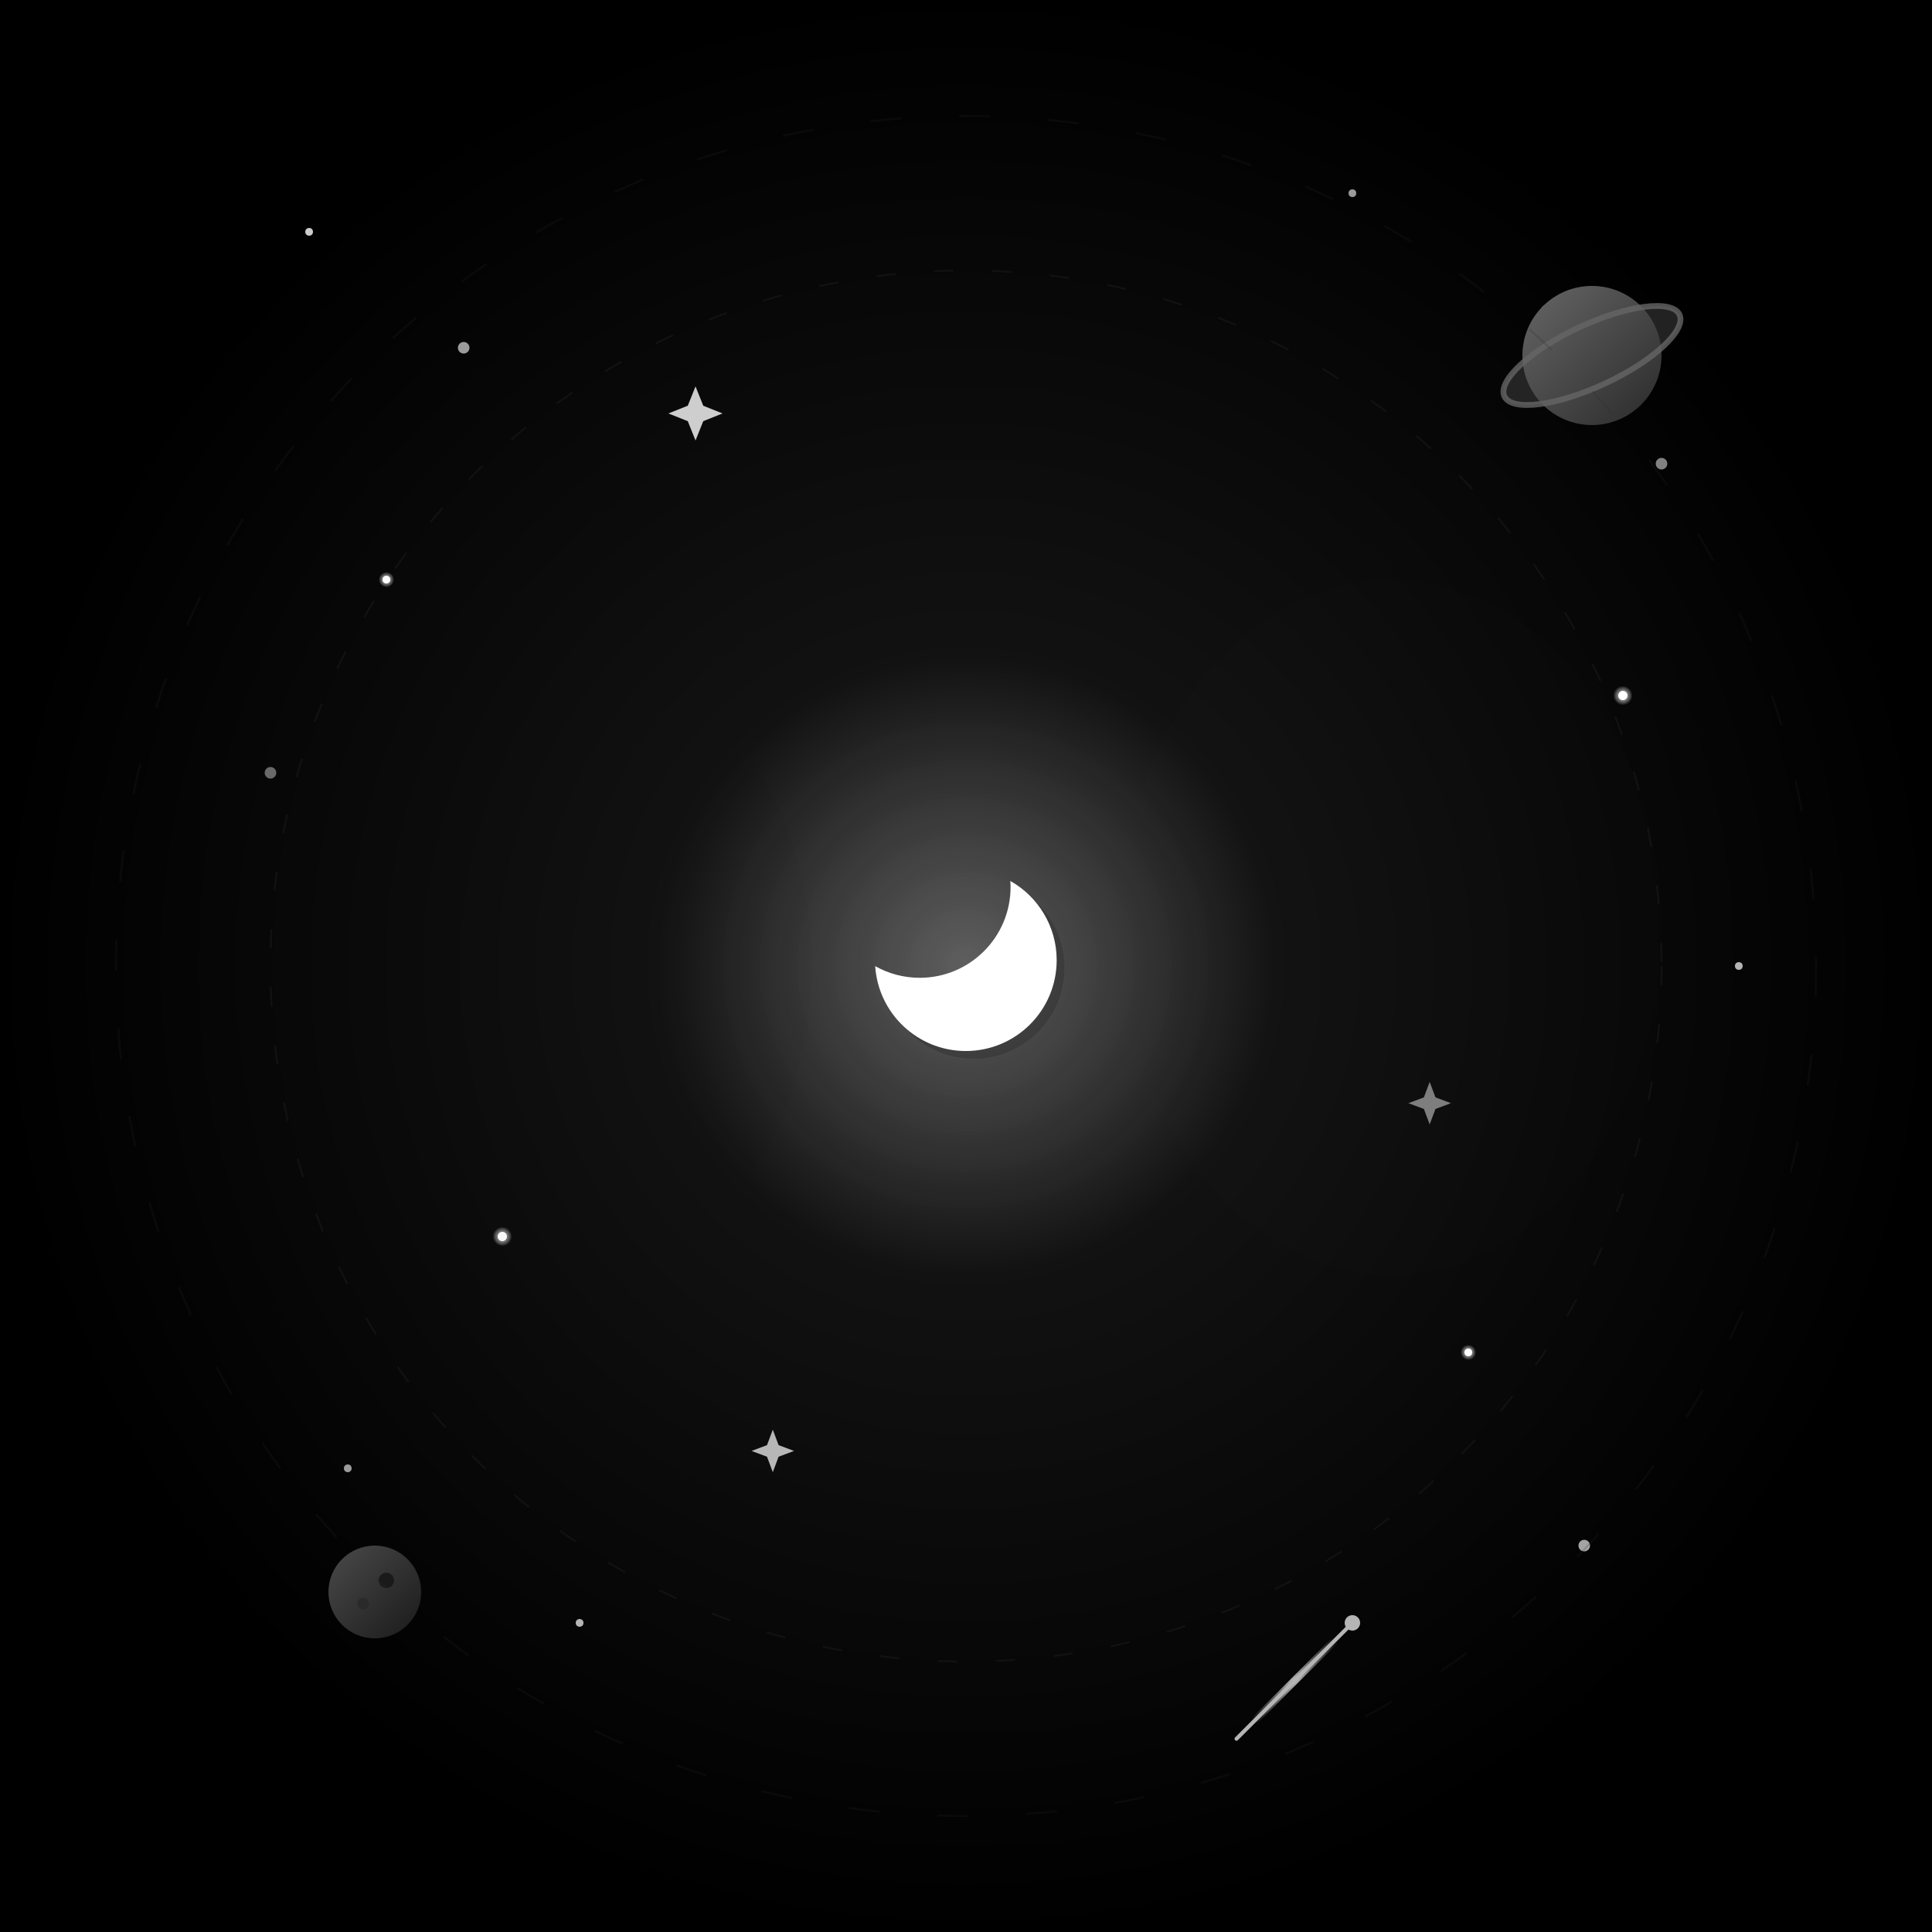 <svg
  width="500"
  height="500"
  viewBox="0 0 500 500"
  fill="none"
  xmlns="http://www.w3.org/2000/svg"
>
  <style>
    @keyframes starGlow {
      0%,
      100% {
        opacity: 0.6;
      }
      50% {
        opacity: 1;
      }
    }

    @keyframes starGlowBright {
      0%,
      100% {
        opacity: 0.8;
      }
      50% {
        opacity: 1;
      }
    }

    @keyframes moonShadow {
      0% {
        transform: translate(0, 0);
        opacity: 0.4;
      }
      50% {
        transform: translate(-8px, -8px);
        opacity: 0.6;
      }
      100% {
        transform: translate(0, 0);
        opacity: 0.4;
      }
    }

    .star-glow-1 {
      animation: starGlow 3s ease-in-out infinite;
    }
    .star-glow-2 {
      animation: starGlow 4s ease-in-out infinite 0.5s;
    }
    .star-glow-3 {
      animation: starGlow 3.5s ease-in-out infinite 1s;
    }
    .star-glow-4 {
      animation: starGlow 4.5s ease-in-out infinite 1.5s;
    }

    .distant-star {
      animation: starGlowBright 5s ease-in-out infinite;
    }

    .moon-shadow {
      animation: moonShadow 8s ease-in-out infinite;
    }
  </style>
  <defs>
    <!-- Gradients -->
    <radialGradient id="bgGradient" cx="50%" cy="50%" r="50%">
      <stop offset="0%" style="stop-color: #1a1a1a; stop-opacity: 1" />
      <stop offset="100%" style="stop-color: #000000; stop-opacity: 1" />
    </radialGradient>

    <radialGradient id="moonGlow" cx="50%" cy="50%" r="50%">
      <stop offset="0%" style="stop-color: #ffffff; stop-opacity: 0.3" />
      <stop offset="100%" style="stop-color: #ffffff; stop-opacity: 0" />
    </radialGradient>

    <linearGradient id="planetGradient1" x1="0%" y1="0%" x2="100%" y2="100%">
      <stop offset="0%" style="stop-color: #666666; stop-opacity: 1" />
      <stop offset="100%" style="stop-color: #2a2a2a; stop-opacity: 1" />
    </linearGradient>

    <linearGradient id="planetGradient2" x1="0%" y1="0%" x2="100%" y2="100%">
      <stop offset="0%" style="stop-color: #4a4a4a; stop-opacity: 1" />
      <stop offset="100%" style="stop-color: #1a1a1a; stop-opacity: 1" />
    </linearGradient>

    <radialGradient id="starGlow" cx="50%" cy="50%" r="50%">
      <stop offset="0%" style="stop-color: #ffffff; stop-opacity: 1" />
      <stop offset="50%" style="stop-color: #cccccc; stop-opacity: 0.6" />
      <stop offset="100%" style="stop-color: #ffffff; stop-opacity: 0" />
    </radialGradient>

    <!-- Filters for shadows and glow -->
    <filter id="glow" x="-50%" y="-50%" width="200%" height="200%">
      <feGaussianBlur stdDeviation="4" result="coloredBlur" />
      <feMerge>
        <feMergeNode in="coloredBlur" />
        <feMergeNode in="SourceGraphic" />
      </feMerge>
    </filter>

    <filter id="softShadow" x="-50%" y="-50%" width="200%" height="200%">
      <feGaussianBlur in="SourceAlpha" stdDeviation="3" />
      <feOffset dx="2" dy="2" result="offsetblur" />
      <feComponentTransfer>
        <feFuncA type="linear" slope="0.5" />
      </feComponentTransfer>
      <feMerge>
        <feMergeNode />
        <feMergeNode in="SourceGraphic" />
      </feMerge>
    </filter>
  </defs>

  <!-- Background -->
  <rect width="500" height="500" fill="url(#bgGradient)" />

  <!-- Distant stars (small dots) -->
  <circle
    cx="80"
    cy="60"
    r="1"
    fill="#ffffff"
    opacity="0.8"
    class="distant-star"
  />
  <circle
    cx="120"
    cy="90"
    r="1.5"
    fill="#ffffff"
    opacity="0.6"
    class="distant-star"
  />
  <circle
    cx="400"
    cy="80"
    r="1"
    fill="#cccccc"
    opacity="0.7"
    class="distant-star"
  />
  <circle
    cx="430"
    cy="120"
    r="1.5"
    fill="#ffffff"
    opacity="0.5"
    class="distant-star"
  />
  <circle
    cx="90"
    cy="380"
    r="1"
    fill="#ffffff"
    opacity="0.6"
    class="distant-star"
  />
  <circle
    cx="410"
    cy="400"
    r="1.5"
    fill="#cccccc"
    opacity="0.8"
    class="distant-star"
  />
  <circle
    cx="150"
    cy="420"
    r="1"
    fill="#ffffff"
    opacity="0.7"
    class="distant-star"
  />
  <circle
    cx="350"
    cy="50"
    r="1"
    fill="#ffffff"
    opacity="0.6"
    class="distant-star"
  />
  <circle
    cx="70"
    cy="200"
    r="1.5"
    fill="#cccccc"
    opacity="0.5"
    class="distant-star"
  />
  <circle
    cx="450"
    cy="250"
    r="1"
    fill="#ffffff"
    opacity="0.7"
    class="distant-star"
  />

  <!-- Larger glowing stars -->
  <g filter="url(#glow)" class="star-glow-1">
    <circle cx="100" cy="150" r="2" fill="url(#starGlow)" />
    <circle cx="100" cy="150" r="1" fill="#ffffff" />
  </g>

  <g filter="url(#glow)" class="star-glow-2">
    <circle cx="420" cy="180" r="2.5" fill="url(#starGlow)" />
    <circle cx="420" cy="180" r="1.2" fill="#ffffff" />
  </g>

  <g filter="url(#glow)" class="star-glow-3">
    <circle cx="380" cy="350" r="2" fill="url(#starGlow)" />
    <circle cx="380" cy="350" r="1" fill="#ffffff" />
  </g>

  <g filter="url(#glow)" class="star-glow-4">
    <circle cx="130" cy="320" r="2.5" fill="url(#starGlow)" />
    <circle cx="130" cy="320" r="1.2" fill="#ffffff" />
  </g>

  <!-- Small planet with ring (top right) -->
  <g filter="url(#softShadow)">
    <ellipse
      cx="410"
      cy="90"
      rx="25"
      ry="8"
      fill="#3a3a3a"
      opacity="0.6"
      transform="rotate(-25 410 90)"
    />
    <circle cx="410" cy="90" r="18" fill="url(#planetGradient1)" />
    <ellipse
      cx="410"
      cy="90"
      rx="25"
      ry="8"
      fill="none"
      stroke="#666666"
      stroke-width="1.5"
      opacity="0.8"
      transform="rotate(-25 410 90)"
    />
  </g>

  <!-- Small asteroid/moon (bottom left) -->
  <g filter="url(#softShadow)">
    <circle cx="95" cy="410" r="12" fill="url(#planetGradient2)" />
    <circle cx="98" cy="407" r="2" fill="#1a1a1a" />
    <circle cx="92" cy="413" r="1.5" fill="#2a2a2a" />
  </g>

  <!-- Orbital rings/paths -->
  <circle
    cx="250"
    cy="250"
    r="180"
    fill="none"
    stroke="#2a2a2a"
    stroke-width="0.5"
    opacity="0.3"
    stroke-dasharray="5,10"
  />
  <circle
    cx="250"
    cy="250"
    r="220"
    fill="none"
    stroke="#2a2a2a"
    stroke-width="0.5"
    opacity="0.2"
    stroke-dasharray="8,15"
  />

  <!-- Moon glow effect -->
  <circle cx="250" cy="250" r="80" fill="url(#moonGlow)" filter="url(#glow)" />

  <!-- Moon shadow (animated) -->
  <g class="moon-shadow">
    <g transform="translate(226.5, 228)">
      <g transform="scale(1.0)">
        <path
          d="M34.983 0C42.135 4.031 46.966 11.697 46.966 20.491C46.966 33.475 36.44 44 23.457 44C10.992 44 0.795 34.298 0 22.034C3.406 23.955 7.338 25.053 11.527 25.053C24.511 25.053 35.036 14.527 35.036 1.544C35.036 1.025 35.017 0.51 34.983 0Z"
          fill="#000000"
          opacity="0.4"
          filter="url(#softShadow)"
        />
      </g>
    </g>
  </g>

  <!-- Main moon logo (centered and scaled) -->
  <g transform="translate(226.5, 228)">
    <g transform="scale(1.0)">
      <path
        d="M34.983 0C42.135 4.031 46.966 11.697 46.966 20.491C46.966 33.475 36.44 44 23.457 44C10.992 44 0.795 34.298 0 22.034C3.406 23.955 7.338 25.053 11.527 25.053C24.511 25.053 35.036 14.527 35.036 1.544C35.036 1.025 35.017 0.51 34.983 0Z"
        fill="white"
        filter="url(#glow)"
      />
    </g>
  </g>

  <!-- Shooting star -->
  <g opacity="0.7">
    <line
      x1="350"
      y1="420"
      x2="320"
      y2="450"
      stroke="url(#starGlow)"
      stroke-width="2"
      stroke-linecap="round"
    />
    <line
      x1="350"
      y1="420"
      x2="320"
      y2="450"
      stroke="#ffffff"
      stroke-width="1"
      stroke-linecap="round"
    />
    <circle cx="350" cy="420" r="2" fill="#ffffff" filter="url(#glow)" />
  </g>

  <!-- Star twinkles (4-pointed) -->
  <g opacity="0.8" filter="url(#glow)">
    <path
      d="M 180 100 L 182 105 L 187 107 L 182 109 L 180 114 L 178 109 L 173 107 L 178 105 Z"
      fill="#ffffff"
    />
  </g>

  <g opacity="0.6" filter="url(#glow)">
    <path
      d="M 370 280 L 371.5 284 L 375.5 285.5 L 371.5 287 L 370 291 L 368.5 287 L 364.5 285.5 L 368.5 284 Z"
      fill="#cccccc"
    />
  </g>

  <g opacity="0.7" filter="url(#glow)">
    <path
      d="M 200 370 L 201.5 374 L 205.5 375.5 L 201.5 377 L 200 381 L 198.5 377 L 194.5 375.5 L 198.5 374 Z"
      fill="#ffffff"
    />
  </g>

  <!-- Subtle nebula effect in background -->
  <ellipse
    cx="150"
    cy="250"
    rx="60"
    ry="80"
    fill="#1a1a1a"
    opacity="0.15"
    filter="url(#glow)"
  />
  <ellipse
    cx="360"
    cy="240"
    rx="70"
    ry="90"
    fill="#2a2a2a"
    opacity="0.12"
    filter="url(#glow)"
  />
</svg>
